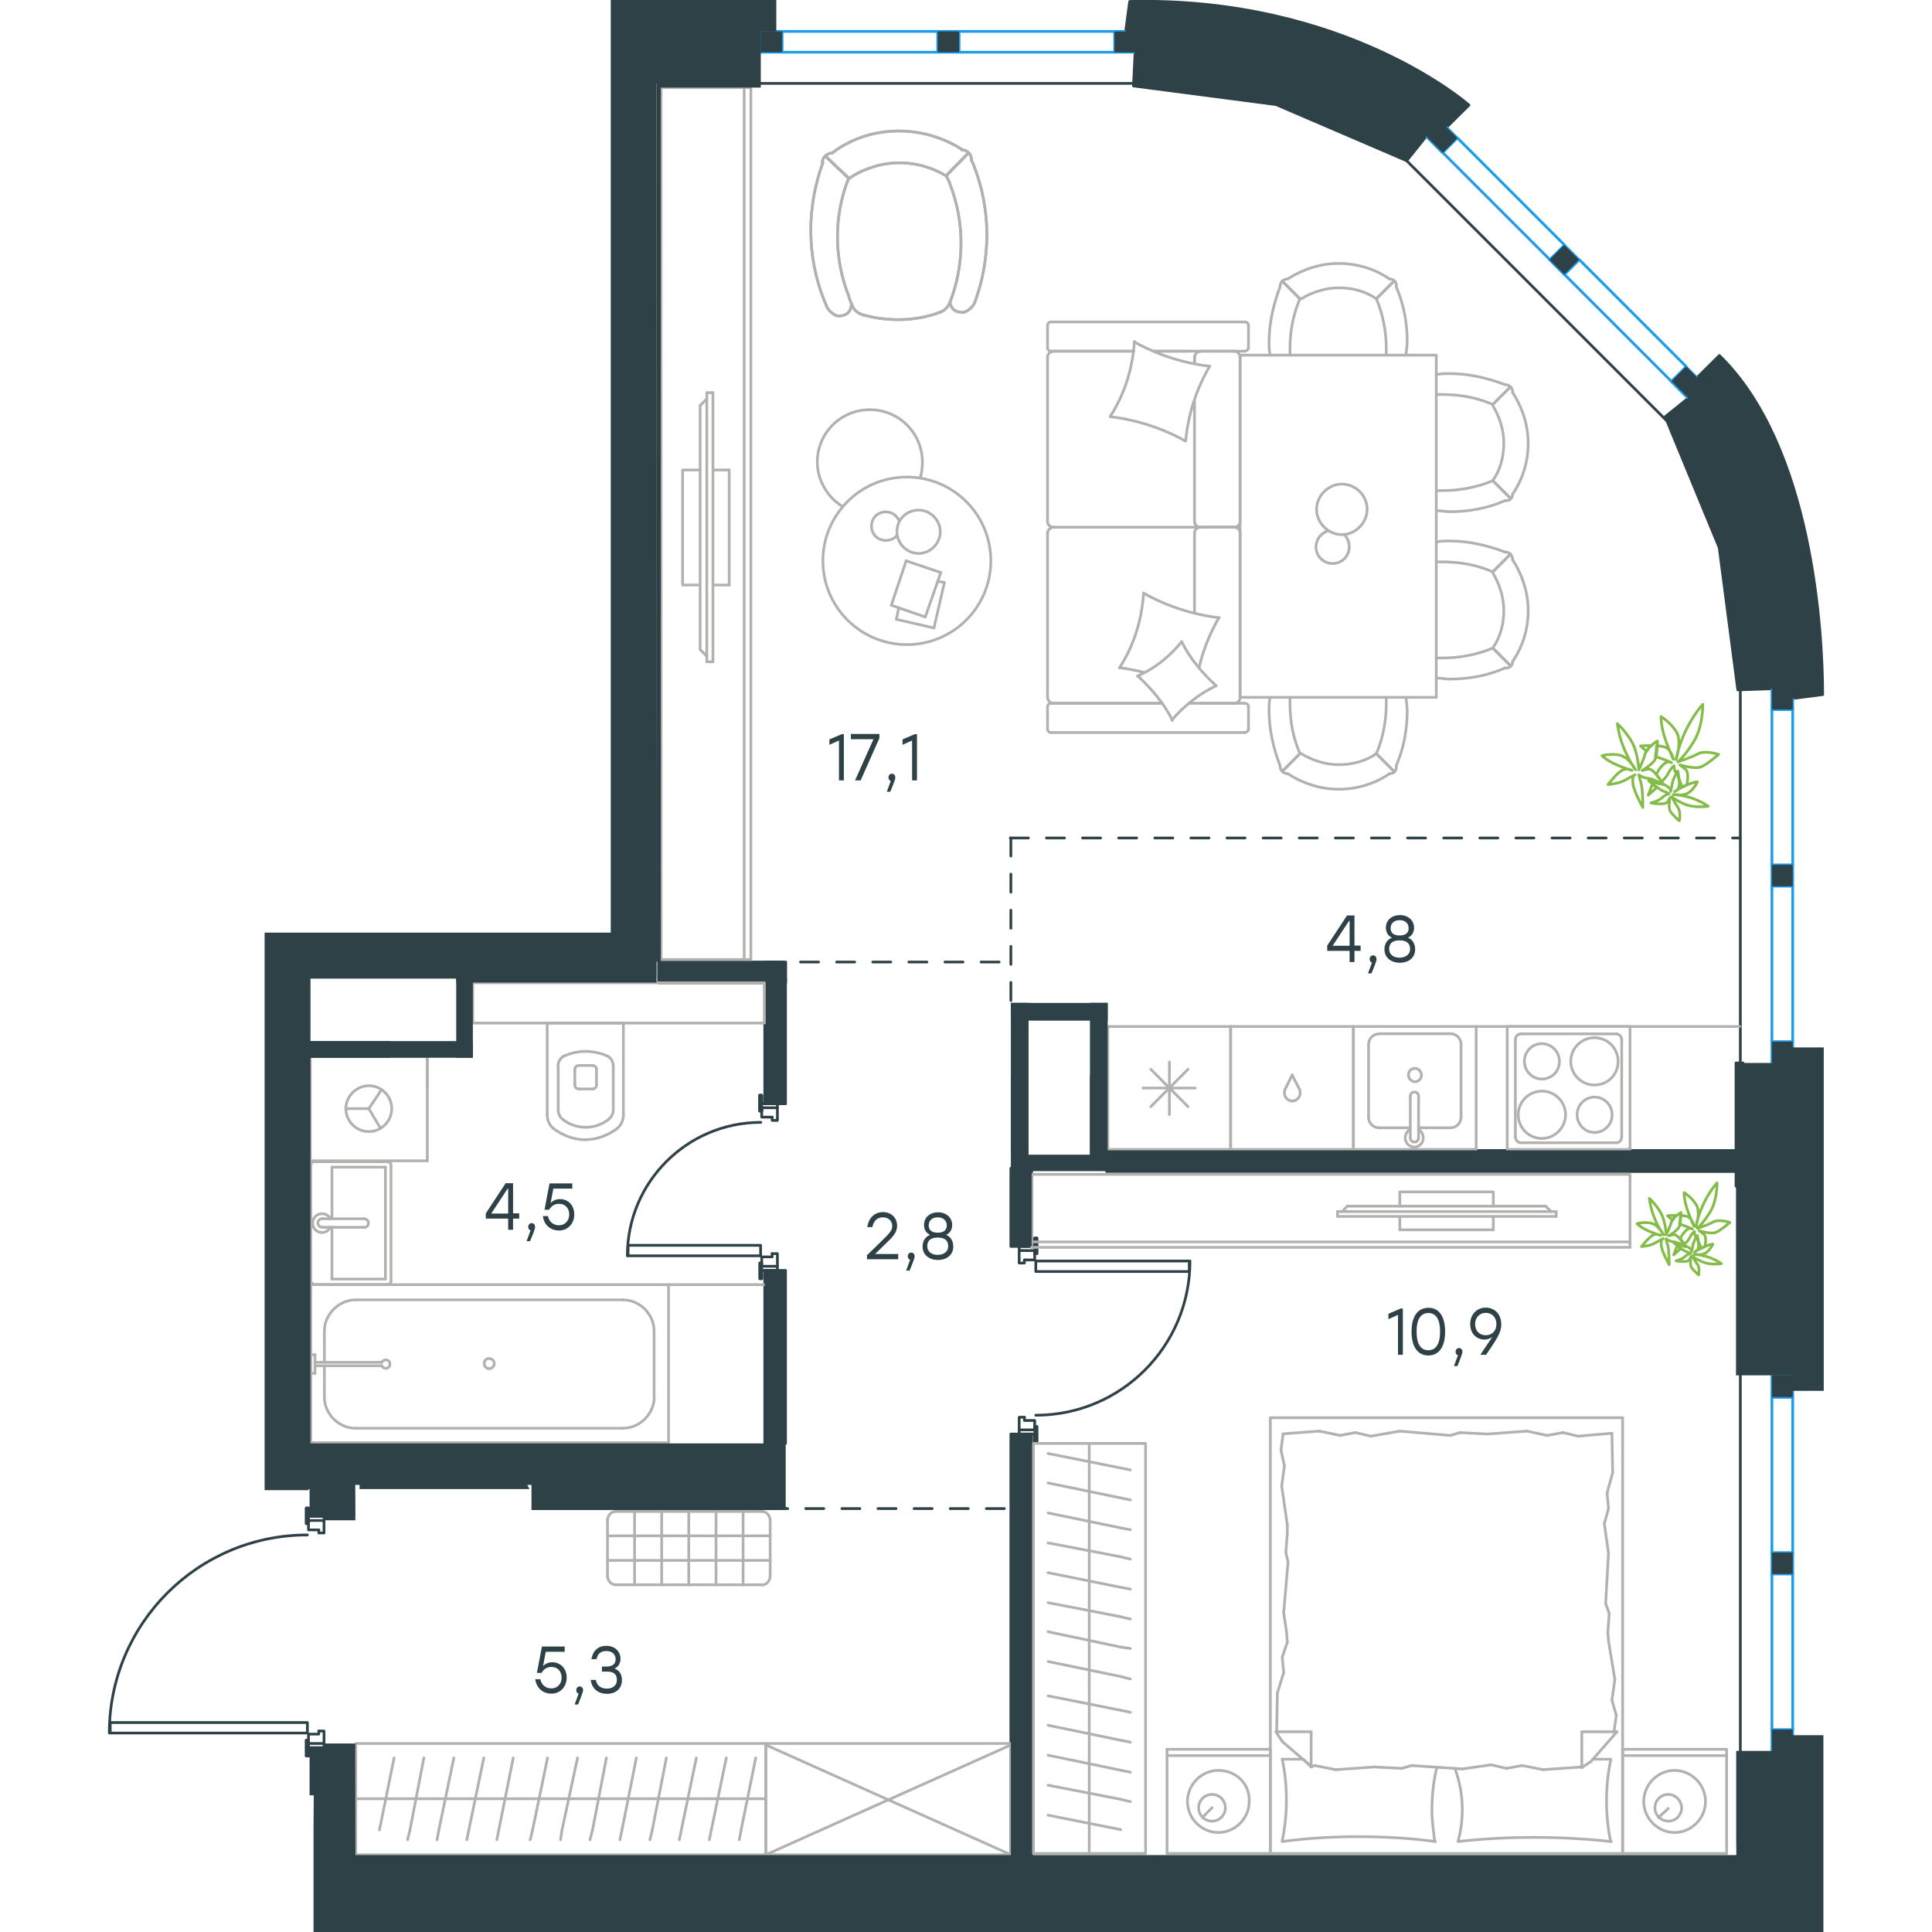 <?xml version="1.0" encoding="utf-8"?>
<!-- Generator: Adobe Illustrator 26.5.0, SVG Export Plug-In . SVG Version: 6.00 Build 0)  -->
<svg version="1.1" id="Слой_1" xmlns="http://www.w3.org/2000/svg" xmlns:xlink="http://www.w3.org/1999/xlink" x="0px" y="0px"
	 viewBox="0 0 950.3 1070" style="enable-background:new 0 0 950.3 1070;" xml:space="preserve" width="200" height="200">
<style type="text/css">
	.st0{fill:none;stroke:#2D4146;stroke-width:1.5;stroke-linecap:round;stroke-linejoin:round;stroke-miterlimit:10;}
	.st1{fill:none;stroke:#2D4146;stroke-width:1.5;stroke-linecap:round;stroke-linejoin:round;stroke-miterlimit:22.926;}
	.st2{fill:none;stroke:#1D9CEB;stroke-width:1.5;stroke-linecap:round;stroke-linejoin:round;stroke-miterlimit:22.926;}
	.st3{fill:none;stroke:#1D9CEB;stroke-width:1.5;stroke-linecap:round;stroke-linejoin:round;stroke-miterlimit:22.925;}
	.st4{fill:#2D4146;}
	
		.st5{fill:none;stroke:#2D4146;stroke-width:1.5;stroke-linecap:round;stroke-linejoin:round;stroke-miterlimit:22.926;stroke-dasharray:10;}
	.st6{fill:none;stroke:#B2B1B0;stroke-width:1.5;stroke-linecap:round;stroke-linejoin:round;stroke-miterlimit:22.926;}
	.st7{fill:none;stroke:#84BC4A;stroke-width:1.5;stroke-linecap:round;stroke-linejoin:round;stroke-miterlimit:22.926;}
</style>
<rect x="362" y="611.2" class="st0" width="8.7" height="2.3"/>
<rect x="362" y="701.3" class="st0" width="8.7" height="2.3"/>
<path class="st0" d="M361.5,621.6c-40.8,0-73.9,33.1-73.9,73.9"/>
<rect x="288" y="689.7" class="st0" width="73.4" height="5.8"/>
<line class="st0" x1="362" y1="615.3" x2="362" y2="613.6"/>
<polyline class="st0" points="362,611.2 362,606.6 360.9,606.6 360.9,615.3 362,615.3 "/>
<line class="st0" x1="362" y1="708.2" x2="362" y2="703.6"/>
<polyline class="st0" points="362,708.2 360.9,708.2 360.9,699.5 362,699.5 362,701.3 362,699.5 360.9,699.5 360.9,708.2 362,708.2 
	362,703.6 "/>
<line class="st0" x1="362" y1="615.3" x2="362" y2="613.6"/>
<polyline class="st0" points="362,611.2 362,606.6 360.9,606.6 360.9,615.3 362,615.3 "/>
<polyline class="st0" points="367.8,694.3 367.8,696.1 362,696.1 362,701.3 "/>
<polyline class="st0" points="370.7,701.3 370.7,694.3 367.8,694.3 "/>
<polyline class="st0" points="367.8,618.7 367.8,620.5 370.7,620.5 370.7,613.6 "/>
<polyline class="st0" points="362,613.6 362,618.7 367.8,618.7 "/>
<rect x="504.6" y="690.3" class="st0" width="8.7" height="2.3"/>
<rect x="504.6" y="791.9" class="st0" width="8.7" height="2.3"/>
<path class="st0" d="M513.8,783.8c47.2,0,85.4-38.2,85.4-85.4"/>
<rect x="513.8" y="698.4" class="st0" width="85" height="5.8"/>
<polyline class="st0" points="513.2,791.9 513.2,790.1 514.4,790.1 514.4,798.8 513.2,798.8 513.2,794.2 "/>
<polyline class="st0" points="513.2,690.3 513.2,685.7 514.4,685.7 514.4,694.3 513.2,694.3 513.2,692.6 "/>
<polyline class="st0" points="513.2,791.9 513.2,790.1 514.4,790.1 514.4,798.8 513.2,798.8 513.2,794.2 "/>
<polyline class="st0" points="513.2,690.3 513.2,685.7 514.4,685.7 514.4,694.3 513.2,694.3 513.2,692.6 "/>
<polyline class="st0" points="504.6,791.9 504.6,784.9 507.5,784.9 "/>
<polyline class="st0" points="507.5,784.9 507.5,786.7 513.2,786.7 513.2,791.9 "/>
<polyline class="st0" points="513.2,692.6 513.2,697.8 507.5,697.8 "/>
<polyline class="st0" points="507.5,697.8 507.5,699.5 504.6,699.5 504.6,692.6 "/>
<rect x="111" y="839.8" class="st0" width="8.6" height="2.3"/>
<rect x="111" y="965.6" class="st0" width="8.6" height="2.3"/>
<path class="st0" d="M110.4,850.1c-60.6,0-109.7,49.1-109.7,109.7"/>
<rect x="1.2" y="954" class="st0" width="109.2" height="5.8"/>
<line class="st0" x1="111" y1="843.8" x2="111" y2="842.1"/>
<polyline class="st0" points="111,839.8 111,835.2 109.8,835.2 109.8,843.8 111,843.8 "/>
<line class="st0" x1="111" y1="972.5" x2="111" y2="967.9"/>
<polyline class="st0" points="111,965.6 111,963.8 109.8,963.8 109.8,972.5 111,972.5 "/>
<line class="st0" x1="111" y1="843.8" x2="111" y2="842.1"/>
<polyline class="st0" points="111,839.8 111,835.2 109.8,835.2 109.8,843.8 111,843.8 "/>
<line class="st0" x1="111" y1="972.5" x2="111" y2="967.9"/>
<polyline class="st0" points="111,965.6 111,963.8 109.8,963.8 109.8,972.5 111,972.5 "/>
<polyline class="st0" points="116.7,958.7 116.7,960.4 111,960.4 111,965.6 "/>
<polyline class="st0" points="119.6,965.6 119.6,958.7 116.7,958.7 "/>
<polyline class="st0" points="116.7,847.3 116.7,849 119.6,849 119.6,842.1 "/>
<polyline class="st0" points="111,842.1 111,847.3 116.7,847.3 "/>
<path class="st1" d="M565.8,0.8L563.5,18l5.8,0.8l-1.4,28.8l78.9,10.3L719.2,89l18.1-22.6l4.1,4l12.3-12.2
	C753.6,58.1,685.6-2,565.8,0.8z M892.4,196.9L880,209.2l4,4l-3,2.6l-18.6,15l29.9,72.5l10.3,78.8l28.6-1l1.2,5.8l17.2-2.2
	C949.6,350,943.9,247.1,892.4,196.9z"/>
<rect x="304.9" y="532.8" class="st1" width="70.4" height="11.5"/>
<rect x="363.7" y="542" class="st1" width="11.5" height="69.3"/>
<rect x="553" y="637.2" class="st1" width="350.9" height="11.6"/>
<rect x="901.6" y="588.7" class="st1" width="3.9" height="68.2"/>
<rect x="500" y="647" class="st1" width="11.5" height="43.3"/>
<rect x="500" y="794.2" class="st1" width="11.5" height="235.5"/>
<rect x="363.7" y="703.6" class="st1" width="11.5" height="95.8"/>
<line class="st1" x1="568.3" y1="46.2" x2="361.5" y2="46.2"/>
<line class="st1" x1="904" y1="969.6" x2="904" y2="761.8"/>
<line class="st1" x1="904" y1="588.7" x2="904" y2="381.9"/>
<line class="st1" x1="863.5" y1="233.3" x2="716.9" y2="86.7"/>
<rect x="361.5" y="17.4" class="st2" width="11.8" height="11.5"/>
<rect x="459.5" y="17.4" class="st2" width="11.8" height="11.5"/>
<rect x="557.5" y="17.4" class="st2" width="19.6" height="11.5"/>
<line class="st2" x1="557.5" y1="17.4" x2="471.4" y2="17.4"/>
<line class="st2" x1="557.5" y1="28.9" x2="471.4" y2="28.9"/>
<line class="st2" x1="459.5" y1="17.4" x2="373.4" y2="17.4"/>
<line class="st2" x1="373.4" y1="28.9" x2="459.5" y2="28.9"/>
<rect x="921.5" y="576.9" class="st2" width="11.5" height="11.8"/>
<rect x="921.5" y="479" class="st2" width="11.5" height="11.8"/>
<rect x="921.5" y="377.4" class="st2" width="11.5" height="15.6"/>
<line class="st2" x1="921.5" y1="392.9" x2="921.5" y2="479"/>
<line class="st2" x1="933" y1="392.9" x2="933" y2="479"/>
<line class="st2" x1="921.5" y1="490.8" x2="921.5" y2="576.9"/>
<line class="st2" x1="933" y1="576.9" x2="933" y2="490.8"/>
<rect x="921.5" y="957.9" class="st2" width="11.5" height="11.8"/>
<rect x="921.5" y="859.9" class="st2" width="11.5" height="11.8"/>
<rect x="921.5" y="762" class="st2" width="11.5" height="11.9"/>
<line class="st2" x1="921.5" y1="773.9" x2="921.5" y2="859.9"/>
<line class="st2" x1="933" y1="773.9" x2="933" y2="859.9"/>
<line class="st2" x1="921.5" y1="871.8" x2="921.5" y2="957.9"/>
<line class="st2" x1="933" y1="957.9" x2="933" y2="871.8"/>
<rect x="729.4" y="60.9" transform="matrix(0.707 -0.707 0.707 0.707 164.062 540.941)" class="st3" width="11.5" height="23"/>
<rect x="800.9" y="138.1" transform="matrix(0.707 -0.707 0.707 0.707 134.539 612.521)" class="st3" width="11.5" height="11.5"/>
<rect x="872.3" y="203.7" transform="matrix(0.707 -0.707 0.707 0.707 105.041 684.015)" class="st3" width="11.5" height="23.1"/>
<line class="st2" x1="865.8" y1="211.2" x2="806.6" y2="152"/>
<line class="st2" x1="874" y1="203" x2="814.8" y2="143.8"/>
<line class="st2" x1="798.5" y1="143.8" x2="739.3" y2="84.6"/>
<line class="st2" x1="747.4" y1="76.5" x2="806.6" y2="135.7"/>
<path class="st4" d="M567.9,47.6l78.9,10.3L719.2,89L730,75.4l9.2,9.2l8.1-8.1l-9.8-9.8l3.7,3.7l12.3-12.2c0,0-67.9-60.1-187.8-57.3
	l-2.2,16.6h-6.1V29h11.3L567.9,47.6z"/>
<path class="st4" d="M892.3,303.3l10.3,78.8l18.9-0.7v11.5H933v-6.2l16.6-2.2c0-34.6-5.7-137.5-57.2-187.7l-12.3,12.3L874,203
	l-8.1,8.1l9.3,9.3l-12.8,10.3L892.3,303.3z"/>
<polygon class="st4" points="375.3,611.2 375.3,544.3 375.3,542 375.3,532.8 304.9,532.8 304.9,544.3 363.7,544.3 363.7,611.2 "/>
<rect x="361.5" y="17.4" class="st4" width="11.8" height="11.5"/>
<rect x="459.5" y="17.4" class="st4" width="11.8" height="11.5"/>
<rect x="921.5" y="479" class="st4" width="11.5" height="11.8"/>
<rect x="921.5" y="859.9" class="st4" width="11.5" height="11.8"/>
<rect x="800.9" y="138.1" transform="matrix(0.707 -0.707 0.707 0.707 134.475 612.436)" class="st4" width="11.5" height="11.5"/>
<polygon class="st4" points="370.1,17.4 370.1,0 367.2,0 367.2,17.4 "/>
<g>
	<path class="st4" d="M254,929.1c0,5.2-3.7,8.9-8.4,8.9c-4.4,0-8.3-2.7-9-8h2.8c0.7,3.3,3.1,5.1,6.2,5.1c3.3,0,5.6-2.6,5.6-6
		c0-3.6-2.4-5.9-5.6-5.9c-2.6,0-4.4,1.3-5.5,3.3h-2.6l2.8-14.6h12.6v2.9h-10.5l-1.5,8c1.3-1.4,3-2.2,5.3-2.2
		C250.4,920.7,254,923.9,254,929.1z"/>
	<path class="st4" d="M260.3,944h-1.9l2.2-6c-0.8-0.2-1.3-1-1.3-1.9c0-1.2,0.8-2.1,1.9-2.1c0.8,0,1.9,0.5,1.9,2.2
		C263,936.7,262.9,937.5,260.3,944z"/>
	<path class="st4" d="M284.6,930.5c0,4.7-3.4,7.6-8.3,7.6c-4.5,0-8.3-2.5-9-7.7h2.8c0.7,3.5,3.2,4.8,6.2,4.8c3.4,0,5.5-1.9,5.5-4.9
		c0-2.6-1.4-4.5-5.1-4.5h-3.2V923h2.4c3.5,0,5.2-1.5,5.2-4c0-2.9-2.1-4.6-5.1-4.6c-2.8,0-4.7,1.1-5.5,4.5h-2.8
		c0.9-5.2,4.2-7.4,8.3-7.4c4.4,0,7.8,2.9,7.8,7.2c0,2.4-1.2,4.5-3.3,5.4C283.1,925,284.6,927.3,284.6,930.5z"/>
</g>
<g>
	<path class="st4" d="M437.6,697.4h-17.3v-2.2l6.7-6.5c5.6-5.5,7.3-7,7.3-9.7c0-2.8-2-4.8-5.2-4.8c-3.3,0-5.1,2.1-5.8,5.4h-2.8
		c0.7-5.1,4-8.3,8.7-8.3s7.8,3.3,7.8,7.6c0,3.8-2.4,6.2-7.8,11.3l-4.4,4.3h12.8L437.6,697.4L437.6,697.4z"/>
	<path class="st4" d="M443.9,703.7H442l2.2-6c-0.8-0.2-1.3-1-1.3-1.9c0-1.2,0.8-2.1,1.9-2.1c0.8,0,1.9,0.5,1.9,2.2
		C446.7,696.4,446.6,697.2,443.9,703.7z"/>
	<path class="st4" d="M468.1,690.4c0,4.7-3.7,7.4-8.5,7.4s-8.5-2.8-8.5-7.4c0-3.1,1.5-5.5,4.2-6.5c-2.2-0.9-3.4-3-3.4-5.5
		c0-4.3,3.4-7,7.8-7c4.3,0,7.8,2.8,7.8,7c0,2.5-1.2,4.6-3.4,5.5C466.6,684.8,468.1,687.3,468.1,690.4z M465.3,690.2
		c0-3.2-2-4.8-5.8-4.8s-5.8,1.5-5.8,4.8c0,3,2.4,4.8,5.8,4.8C462.9,694.9,465.3,693.2,465.3,690.2z M454.5,678.7c0,2.3,1.4,4,5,4
		s5-1.7,5-4c0-2.8-2-4.5-5-4.5C456.6,674.2,454.5,675.8,454.5,678.7z"/>
</g>
<line class="st5" x1="363.5" y1="532.8" x2="500.2" y2="532.8"/>
<line class="st5" x1="500" y1="464.1" x2="500" y2="555.4"/>
<line class="st5" x1="499.7" y1="464.1" x2="903.9" y2="464.1"/>
<g>
	<line class="st6" x1="601.7" y1="222" x2="601.7" y2="288.9"/>
	<line class="st6" x1="520.3" y1="403.7" x2="520.3" y2="391.5"/>
	<line class="st6" x1="520.3" y1="386.1" x2="520.3" y2="295.1"/>
	<line class="st6" x1="579.2" y1="194.5" x2="598.3" y2="194.5"/>
	<line class="st6" x1="523.7" y1="194.5" x2="568.1" y2="194.5"/>
	<line class="st6" x1="523.7" y1="389.5" x2="583.8" y2="389.5"/>
	<line class="st6" x1="604.8" y1="292" x2="623.9" y2="292"/>
	<line class="st6" x1="601.7" y1="295.1" x2="601.7" y2="339.4"/>
	<line class="st6" x1="631.6" y1="180.3" x2="631.6" y2="192.5"/>
	<line class="st6" x1="623.9" y1="292" x2="604.8" y2="292"/>
	<line class="st6" x1="627" y1="386.1" x2="627" y2="295.1"/>
	<line class="st6" x1="583.8" y1="389.5" x2="522.3" y2="389.5"/>
	<line class="st6" x1="520.3" y1="288.9" x2="520.3" y2="197.9"/>
	<line class="st6" x1="520.3" y1="192.5" x2="520.3" y2="180.3"/>
	<line class="st6" x1="601.7" y1="197.9" x2="601.7" y2="201.3"/>
	<line class="st6" x1="629.3" y1="194.5" x2="579.2" y2="194.5"/>
	<line class="st6" x1="601.7" y1="197.9" x2="601.7" y2="201.3"/>
	<line class="st6" x1="623.9" y1="194.5" x2="604.8" y2="194.5"/>
	<line class="st6" x1="623.9" y1="292" x2="604.8" y2="292"/>
	<line class="st6" x1="627" y1="288.9" x2="627" y2="197.9"/>
	<line class="st6" x1="568.1" y1="194.5" x2="522.3" y2="194.5"/>
	<line class="st6" x1="629.3" y1="405.7" x2="522.3" y2="405.7"/>
	<line class="st6" x1="631.6" y1="391.5" x2="631.6" y2="403.7"/>
	<line class="st6" x1="598.7" y1="389.5" x2="629.3" y2="389.5"/>
	<line class="st6" x1="604.8" y1="292" x2="523.7" y2="292"/>
	<line class="st6" x1="604.8" y1="389.5" x2="623.9" y2="389.5"/>
	<path class="st6" d="M629.3,194.5c1.6,0,2.3-1.1,2.3-2"/>
	<path class="st6" d="M522.3,389.5c-1.4,0-2,1.1-2,2"/>
	<path class="st6" d="M631.6,391.5c0-1.4-1.1-2-2-2"/>
	<path class="st6" d="M601.7,288.9c0,1.6,1.4,3.1,3.4,3.1"/>
	<path class="st6" d="M623.9,389.5c1.6,0,3.1-1.4,3.1-3.4"/>
	<path class="st6" d="M627,197.9c0-1.7-1.4-3.4-3.4-3.4"/>
	<path class="st6" d="M520.3,288.9c0,1.6,1.4,3.1,3.4,3.1"/>
	<path class="st6" d="M623.6,292c1.7,0,3.4-1.3,3.4-3.1"/>
	<path class="st6" d="M523.7,292c-1.7,0-3.4,1.4-3.4,3.4"/>
	<path class="st6" d="M631.6,180.3c0-1.4-1.1-2-2-2H522.3c-1.4,0-2,1.1-2,2"/>
	<path class="st6" d="M627,295.1c0-1.6-1.4-3.1-3.4-3.1"/>
	<path class="st6" d="M520.3,403.7c0,1.4,1.1,2,2,2"/>
	<path class="st6" d="M523.7,194.5c-1.7,0-3.4,1.4-3.4,3.4"/>
	<path class="st6" d="M520.3,192.5c0,1.4,1.1,2,2,2"/>
	<path class="st6" d="M520.3,386.1c0,1.7,1.4,3.4,3.4,3.4"/>
	<path class="st6" d="M605.5,194.5c-1.9,0-3.8,1.4-3.8,3.4"/>
	<path class="st6" d="M605.1,292c-1.7,0-3.4,1.3-3.4,3.1"/>
	<path class="st6" d="M629.3,405.7c1.6,0,2.3-1.1,2.3-2"/>
	<path class="st6" d="M596.6,244.2c-12.8-7.1-27-11.7-41.5-13.4"/>
	<path class="st6" d="M589.5,398.9c-4.8-9.4-11.4-17.3-19.1-24.4"/>
	<path class="st6" d="M570.1,374.4c9.4-4,17.9-10.8,24.5-19"/>
	<path class="st6" d="M555,230.6c8-12.2,12.5-26.7,13.4-41.5"/>
	<path class="st6" d="M573.8,328.7c12.8,7.1,27,11.7,41.5,13.4"/>
	<path class="st6" d="M615.3,342c-5.1,8.8-8.8,17.9-11.1,27.9"/>
	<path class="st6" d="M560.1,369.9c8-12.2,12.5-26.7,13.4-41.5"/>
	<path class="st6" d="M568.4,189.4c12.8,7.1,27,11.7,41.5,13.4"/>
	<path class="st6" d="M610.2,202.7c-7.4,12.5-12,26.7-13.4,41.5"/>
	<path class="st6" d="M594.6,355.4c4.6,9.4,11.4,17.3,19.1,24.4"/>
	<path class="st6" d="M573.8,372.4c-4.3-1.1-9.1-2-13.4-2.6"/>
	<path class="st6" d="M613.6,379.8c-9.4,4.5-17.6,11.1-24.5,19"/>
</g>
<g>
	<line class="st6" x1="457.4" y1="347.8" x2="436.6" y2="343"/>
	<line class="st6" x1="436.6" y1="343" x2="437.9" y2="336.6"/>
	<line class="st6" x1="459.5" y1="321.9" x2="463.2" y2="322.6"/>
	<line class="st6" x1="463.2" y1="322.6" x2="457.4" y2="347.8"/>
	<line class="st6" x1="452.6" y1="341.7" x2="433.8" y2="335.2"/>
	<line class="st6" x1="433.8" y1="335.2" x2="442" y2="310.6"/>
	<line class="st6" x1="442" y1="310.6" x2="461.2" y2="317.1"/>
	<line class="st6" x1="461.2" y1="317.1" x2="452.6" y2="341.7"/>
	<ellipse class="st6" cx="442.4" cy="310.6" rx="46.5" ry="46.4"/>
	<path class="st6" d="M436.9,294.5c0,6.5,5.5,12,12,12s12-5.5,12-12s-5.5-12-12-12C442,282.6,436.9,287.7,436.9,294.5z"/>
	<path class="st6" d="M436.9,296.6c-1.4,1.7-3.8,2.7-6.2,2.7c-4.4,0-7.9-3.4-7.9-7.9c0-4.4,3.4-7.9,7.9-7.9c3.4,0,6.2,2,7.5,5.1"/>
	<path class="st6" d="M406.8,280.5c-8.5-5.1-14-14.7-14-24.6c0-16.1,13-29,29.1-29s29.1,13,29.1,29c0,2.8-0.3,5.7-1.1,8.5"/>
</g>
<g>
	<g>
		<line class="st6" x1="352.3" y1="531.4" x2="352.3" y2="48.5"/>
		<polyline class="st6" points="356,48.5 306.3,48.5 306.3,531.4 356,531.4 		"/>
		<line class="st6" x1="356" y1="531.4" x2="356" y2="48.5"/>
	</g>
	<g>
		<polyline class="st6" points="327.9,260.3 318.2,260.3 318.2,324 327.9,324 		"/>
		<line class="st6" x1="335" y1="324" x2="344" y2="324"/>
		<line class="st6" x1="344" y1="324" x2="344" y2="260.3"/>
		<line class="st6" x1="344" y1="260.3" x2="335" y2="260.3"/>
		<line class="st6" x1="335" y1="366.5" x2="331.6" y2="366.5"/>
		<line class="st6" x1="327.9" y1="224.6" x2="331.6" y2="220.9"/>
		<line class="st6" x1="331.6" y1="363.4" x2="327.9" y2="359.7"/>
		<line class="st6" x1="331.6" y1="217.5" x2="331.6" y2="366.5"/>
		<line class="st6" x1="335" y1="366.5" x2="335" y2="217.5"/>
		<line class="st6" x1="335" y1="217.5" x2="331.6" y2="217.5"/>
		<line class="st6" x1="327.9" y1="359.7" x2="327.9" y2="224.6"/>
	</g>
</g>
<g>
	<path class="st6" d="M418.5,174.5c-3.2-0.8-5.5-2.8-6.5-5.5"/>
	<path class="st6" d="M460.9,172.9c-13.6,5.1-28.4,5.3-42.4,1.6"/>
	<path class="st6" d="M397.9,169.5c-0.3-1.1-0.9-2-1.3-3.1c-9.7-24.4-9.8-51.6-0.7-76.3"/>
	<path class="st6" d="M412,168.9c-0.7-1.7-1.5-3.4-1.9-5.2c-8.2-21.1-8.2-44.3,0.1-65.1"/>
	<path class="st6" d="M466.3,167.4c-1.2,2.6-2.7,4.5-5.4,5.5"/>
	<path class="st6" d="M478,88.1c0.3,1.1,0.9,2,1.3,3.1c9.7,24.4,9.8,51.6,0.7,76.3"/>
	<path class="st6" d="M464.2,97.3c0.7,1.7,1.8,3.2,2.2,5c8,20.8,8,44-0.1,65.1"/>
	<path class="st6" d="M410.4,98.9c3.2-2.3,6.4-4,10.3-5.4c14.5-5.7,30.7-3.9,43.8,4.1"/>
	<path class="st6" d="M401,84.8c4.2-3.4,9.1-5.9,13.8-7.9c18.9-7.5,40.8-5.2,58.2,5.9"/>
	<line class="st6" x1="464.2" y1="97.3" x2="476.5" y2="84.7"/>
	<line class="st6" x1="410.4" y1="98.9" x2="397.3" y2="86.5"/>
	<line class="st6" x1="410.4" y1="98.9" x2="397.3" y2="86.5"/>
	<line class="st6" x1="464.2" y1="97.3" x2="476.5" y2="84.7"/>
	<path class="st6" d="M472.7,83c2.1-0.1,4.4,1.3,5.1,3.5c0.4,0.6,0.3,1.1,0.4,1.9"/>
	<path class="st6" d="M395.6,90.3c-0.1-2.1,1.3-4.4,3.5-5.1c0.6-0.4,1.1-0.3,1.9-0.4"/>
	<path class="st6" d="M480,167.5c-0.7,2-4.1,5.6-6.9,5.5s-6.1-1-6.8-5.6"/>
	<path class="st6" d="M397.9,169.5c0.7,2,4.1,5.6,6.9,5.5s6.1-1,6.8-5.6"/>
</g>
<g>
	<path class="st6" d="M418.5,174.5c-3.2-0.8-5.5-2.8-6.5-5.5"/>
	<path class="st6" d="M460.9,172.9c-13.6,5.1-28.4,5.3-42.4,1.6"/>
	<path class="st6" d="M397.9,169.5c-0.3-1.1-0.9-2-1.3-3.1c-9.7-24.4-9.8-51.6-0.7-76.3"/>
	<path class="st6" d="M412,168.9c-0.7-1.7-1.5-3.4-1.9-5.2c-8.2-21.1-8.2-44.3,0.1-65.1"/>
	<path class="st6" d="M466.3,167.4c-1.2,2.6-2.7,4.5-5.4,5.5"/>
	<path class="st6" d="M478,88.1c0.3,1.1,0.9,2,1.3,3.1c9.7,24.4,9.8,51.6,0.7,76.3"/>
	<path class="st6" d="M464.2,97.3c0.7,1.7,1.8,3.2,2.2,5c8,20.8,8,44-0.1,65.1"/>
	<path class="st6" d="M410.4,98.9c3.2-2.3,6.4-4,10.3-5.4c14.5-5.7,30.7-3.9,43.8,4.1"/>
	<path class="st6" d="M401,84.8c4.2-3.4,9.1-5.9,13.8-7.9c18.9-7.5,40.8-5.2,58.2,5.9"/>
	<line class="st6" x1="464.2" y1="97.3" x2="476.5" y2="84.7"/>
	<line class="st6" x1="410.4" y1="98.9" x2="397.3" y2="86.5"/>
	<line class="st6" x1="410.4" y1="98.9" x2="397.3" y2="86.5"/>
	<line class="st6" x1="464.2" y1="97.3" x2="476.5" y2="84.7"/>
	<path class="st6" d="M472.7,83c2.1-0.1,4.4,1.3,5.1,3.5c0.4,0.6,0.3,1.1,0.4,1.9"/>
	<path class="st6" d="M395.6,90.3c-0.1-2.1,1.3-4.4,3.5-5.1c0.6-0.4,1.1-0.3,1.9-0.4"/>
	<path class="st6" d="M480,167.5c-0.7,2-4.1,5.6-6.9,5.5s-6.1-1-6.8-5.6"/>
	<path class="st6" d="M397.9,169.5c0.7,2,4.1,5.6,6.9,5.5s6.1-1,6.8-5.6"/>
</g>
<g>
	<line class="st6" x1="626.9" y1="386.2" x2="626.9" y2="196.7"/>
	<line class="st6" x1="735.6" y1="196.7" x2="735.6" y2="386.2"/>
	<g>
		<path class="st6" d="M766.9,266.2c4.3-6.1,6.1-13.5,6.1-20.8s-2.4-14.7-6.1-20.8"/>
		<path class="st6" d="M735.6,282.8c2.5,0,4.9,0.6,7.4,0.6c10.4,0,20.8-1.8,30.6-6.1"/>
		<path class="st6" d="M773.6,213c-9.8-3.7-20.2-6.1-30.6-6.1c-2.4,0-4.9,0-7.4,0.6"/>
		<path class="st6" d="M735.6,271.7c1.2,0,2.5,0,3.7,0c9.2,0,19-1.8,27.6-5.5"/>
		<path class="st6" d="M766.9,224c-8.6-3.7-17.8-5.5-27.6-5.5c-1.2,0-2.4,0-3.7,0"/>
		<path class="st6" d="M777.9,273.6c5.5-8,8.6-17.7,8.6-28.1c0-9.8-3.1-19.6-8.6-28.1"/>
		<line class="st6" x1="766.9" y1="266.2" x2="776.7" y2="276"/>
		<line class="st6" x1="766.9" y1="224" x2="776.7" y2="214.2"/>
		<line class="st6" x1="766.9" y1="266.2" x2="776.7" y2="276"/>
		<line class="st6" x1="766.9" y1="224" x2="776.7" y2="214.2"/>
		<path class="st6" d="M777.9,217.3c0-2.4-1.8-4.3-4.3-4.3"/>
		<path class="st6" d="M773.6,277.2c2.5,0.5,4.3-1.2,4.3-3.7"/>
		<path class="st6" d="M766.9,358.9c4.3-6.1,6.1-13.5,6.1-20.8s-2.4-14.7-6.1-20.8"/>
		<path class="st6" d="M735.6,375.5c2.5,0,4.9,0.6,7.4,0.6c10.4,0,20.8-1.8,30.6-6.1"/>
		<path class="st6" d="M773.6,305.7c-9.8-3.7-20.2-6.1-30.6-6.1c-2.4,0-4.9,0-7.4,0.6"/>
		<path class="st6" d="M735.6,364.4c1.2,0,2.5,0,3.7,0c9.2,0,19-1.8,27.6-5.5"/>
		<path class="st6" d="M766.9,316.7c-8.6-3.7-17.8-5.5-27.6-5.5c-1.2,0-2.4,0-3.7,0"/>
		<path class="st6" d="M777.9,366.3c5.5-8,8.6-17.7,8.6-28.1c0-9.8-3.1-19.6-8.6-28.1"/>
		<line class="st6" x1="766.9" y1="358.9" x2="776.7" y2="368.7"/>
		<line class="st6" x1="766.9" y1="316.7" x2="776.7" y2="306.9"/>
		<line class="st6" x1="766.9" y1="358.9" x2="776.7" y2="368.7"/>
		<line class="st6" x1="766.9" y1="316.7" x2="776.7" y2="306.9"/>
		<path class="st6" d="M777.9,310c0-2.4-1.8-4.3-4.3-4.3"/>
		<path class="st6" d="M773.6,369.9c2.5,0.5,4.3-1.2,4.3-3.7"/>
	</g>
	<g>
		<path class="st6" d="M718.9,196.7c0-2.4,0.6-4.9,0.6-7.3c0-10.4-1.8-20.8-6.1-30.6"/>
		<path class="st6" d="M649.1,158.8c-3.7,9.8-6.1,20.2-6.1,30.6c0,2.4,0,4.9,0.6,7.3"/>
		<path class="st6" d="M660.1,165.5c-3.7,8.6-5.5,17.7-5.5,27.5c0,1.2,0,2.4,0,3.7"/>
		<line class="st6" x1="660.1" y1="165.5" x2="650.3" y2="155.7"/>
		<line class="st6" x1="660.1" y1="165.5" x2="650.3" y2="155.7"/>
		<path class="st6" d="M653.4,154.5c-2.5,0-4.3,1.8-4.3,4.3"/>
		<path class="st6" d="M718.9,386.2c0,2.4,0.6,4.9,0.6,7.3c0,10.4-1.8,20.8-6.1,30.6"/>
		<path class="st6" d="M649.1,424.2c-3.7-9.8-6.1-20.2-6.1-30.6c0-2.4,0-4.9,0.6-7.3"/>
		<path class="st6" d="M660.1,417.4c-3.7-8.6-5.5-17.7-5.5-27.5c0-1.2,0-2.4,0-3.7"/>
		<line class="st6" x1="660.1" y1="417.4" x2="650.3" y2="427.2"/>
		<line class="st6" x1="660.1" y1="417.4" x2="650.3" y2="427.2"/>
		<path class="st6" d="M653.4,428.5c-2.5,0-4.3-1.8-4.3-4.3"/>
		<g>
			<line class="st6" x1="626.9" y1="196.7" x2="735.6" y2="196.7"/>
			<line class="st6" x1="735.6" y1="386.2" x2="626.9" y2="386.2"/>
			<path class="st6" d="M683.3,268.1c-7.5,0-14,6.5-14,14s6.5,14,14,14s14-6.5,14-14C697.3,274.2,690.8,268.1,683.3,268.1z"/>
			<path class="st6" d="M684.7,296.1c1.7,1.7,2.7,4.1,2.7,6.8c0,5.1-4.1,9.2-9.2,9.2c-5.1,0-9.2-4.1-9.2-9.2c0-4.1,2.7-7.5,6.5-8.9"
				/>
			<path class="st6" d="M702.4,165.5c-6.1-4.3-13.5-6.1-20.8-6.1c-7.4,0-14.7,2.4-20.8,6.1"/>
			<path class="st6" d="M707.9,196.7c0-1.2,0-2.4,0-3.7c0-9.2-1.8-19-5.5-27.5"/>
			<path class="st6" d="M709.7,154.5c-8-5.5-17.8-8.6-28.2-8.6c-9.8,0-19.6,3.1-28.2,8.6"/>
			<line class="st6" x1="702.4" y1="165.5" x2="712.2" y2="155.7"/>
			<line class="st6" x1="702.4" y1="165.5" x2="712.2" y2="155.7"/>
			<path class="st6" d="M713.4,158.8c0.5-2.4-1.2-4.3-3.7-4.3"/>
			<path class="st6" d="M702.4,417.4c-6.1,4.3-13.5,6.1-20.8,6.1c-7.4,0-14.7-2.4-20.8-6.1"/>
			<path class="st6" d="M707.9,386.2c0,1.2,0,2.4,0,3.7c0,9.2-1.8,19-5.5,27.5"/>
			<path class="st6" d="M709.7,428.5c-8,5.5-17.8,8.6-28.2,8.6c-9.8,0-19.6-3.1-28.2-8.6"/>
			<line class="st6" x1="702.4" y1="417.4" x2="712.2" y2="427.2"/>
			<line class="st6" x1="702.4" y1="417.4" x2="712.2" y2="427.2"/>
			<path class="st6" d="M713.4,424.2c0.5,2.4-1.2,4.3-3.7,4.3"/>
		</g>
	</g>
</g>
<g>
	<line class="st6" x1="621.7" y1="568.5" x2="621.7" y2="636.6"/>
	<line class="st6" x1="587.8" y1="588.2" x2="587.8" y2="617.3"/>
	<line class="st6" x1="577.5" y1="612.9" x2="598.1" y2="592.2"/>
	<line class="st6" x1="577.5" y1="592.2" x2="598.1" y2="612.9"/>
	<line class="st6" x1="573.2" y1="602.6" x2="602.1" y2="602.6"/>
	<line class="st6" x1="621.7" y1="636.6" x2="553.7" y2="636.6"/>
	<line class="st6" x1="553.7" y1="568.5" x2="553.7" y2="636.6"/>
	<line class="st6" x1="621.7" y1="568.5" x2="553.7" y2="568.5"/>
</g>
<g>
	<rect x="689.7" y="568.5" class="st6" width="68" height="68.1"/>
	<line class="st6" x1="721.2" y1="607.1" x2="721.2" y2="629.9"/>
	<line class="st6" x1="725.8" y1="624.6" x2="743.7" y2="624.6"/>
	<line class="st6" x1="743.7" y1="572.5" x2="703.7" y2="572.5"/>
	<line class="st6" x1="703.7" y1="624.6" x2="721.2" y2="624.6"/>
	<line class="st6" x1="698.1" y1="578.3" x2="698.1" y2="618.9"/>
	<line class="st6" x1="725.8" y1="629.9" x2="725.8" y2="607.1"/>
	<line class="st6" x1="749.3" y1="618.9" x2="749.3" y2="578.3"/>
	<path class="st6" d="M721.2,607.1L721.2,607.1c0-1.3,1-2.3,2.3-2.3s2.3,1,2.3,2.3"/>
	<path class="st6" d="M749.3,618.9c0,3-2.6,5.7-5.6,5.7"/>
	<path class="st6" d="M725.8,625.6c1.7,1,2.6,2.7,2.6,4.7c0,2.7-2.3,5-5,5c-2.6,0-5-2.3-5-5c0-2,1-3.7,2.6-4.7"/>
	<path class="st6" d="M698.1,578.3c0-3,2.6-5.7,5.6-5.7"/>
	<path class="st6" d="M703.7,624.6c-3,0-5.6-2.7-5.6-5.7"/>
	<path class="st6" d="M743.7,572.5c3,0,5.6,2.7,5.6,5.7"/>
	<path class="st6" d="M725.8,629.9v0.3c0,1.3-1,2.3-2.3,2.3s-2.3-1-2.3-2.3v-0.3"/>
	<path class="st6" d="M720.2,595.4c0,2,1.7,3.7,3.6,3.7c2,0,3.6-1.7,3.6-3.7s-1.7-3.7-3.6-3.7C721.5,591.7,720.2,593.4,720.2,595.4z
		"/>
</g>
<g>
	<path class="st6" d="M803.8,587.8c0-5.4-4.4-9.8-9.7-9.8c-5.4,0-9.7,4.4-9.7,9.8c0,5.4,4.4,9.8,9.7,9.8
		C799.5,597.5,803.8,593.5,803.8,587.8z"/>
	<path class="st6" d="M807.2,617.4c0-7.1-5.7-13.1-13.1-13.1c-7,0-13.1,5.7-13.1,13.1c0,7.1,5.7,13.1,13.1,13.1
		C801.2,630.5,807.2,624.5,807.2,617.4z"/>
	<path class="st6" d="M833,617.4c0-5.4-4.4-9.8-9.7-9.8c-5.4,0-9.7,4.4-9.7,9.8c0,5.4,4.4,9.8,9.7,9.8S833,622.8,833,617.4z"/>
	<path class="st6" d="M836.3,587.8c0-7.1-5.7-13.1-13.1-13.1c-7,0-13.1,5.7-13.1,13.1c0,7.1,5.7,13.1,13.1,13.1
		C830.6,600.9,836.3,595.2,836.3,587.8z"/>
	<line class="st6" x1="779.4" y1="629.5" x2="779.4" y2="576"/>
	<line class="st6" x1="835.3" y1="632.9" x2="782.4" y2="632.9"/>
	<line class="st6" x1="838.3" y1="576" x2="838.3" y2="629.5"/>
	<line class="st6" x1="782.4" y1="572.6" x2="835.3" y2="572.6"/>
	<path class="st6" d="M838.3,629.5L838.3,629.5c0,2-1.3,3.4-3,3.4"/>
	<path class="st6" d="M779.4,576L779.4,576c0-2,1.3-3.4,3-3.4"/>
	<path class="st6" d="M782.4,632.9L782.4,632.9c-1.7,0-3-1.7-3-3.4"/>
	<path class="st6" d="M835.3,572.6L835.3,572.6c1.7,0,3,1.7,3,3.4"/>
	<rect x="774.9" y="568.5" class="st6" width="68" height="68.1"/>
</g>
<g>
	<rect x="621.7" y="568.5" class="st6" width="68" height="68.1"/>
	<line class="st6" x1="655.8" y1="595.4" x2="651.8" y2="603.4"/>
	<line class="st6" x1="659.9" y1="603.4" x2="655.8" y2="595.4"/>
	<path class="st6" d="M659.9,603.4c0.3,0.7,0.3,1.3,0.3,2c0,2.3-2,4.4-4.4,4.4"/>
	<path class="st6" d="M651.8,603.4c-0.3,0.7-0.3,1.3-0.3,2c0,2.3,2,4.4,4.4,4.4"/>
</g>
<line class="st6" x1="757.7" y1="568.5" x2="903.6" y2="568.5"/>
<g>
	<line class="st6" x1="643.7" y1="1026.5" x2="586.5" y2="1026.5"/>
	<line class="st6" x1="586.5" y1="968.8" x2="643.7" y2="968.8"/>
	<line class="st6" x1="643.7" y1="968.8" x2="643.7" y2="1026.5"/>
	<line class="st6" x1="586.5" y1="1026.5" x2="586.5" y2="968.8"/>
	<line class="st6" x1="611.4" y1="1001.2" x2="606" y2="1006.6"/>
	<line class="st6" x1="586.5" y1="972.3" x2="643.7" y2="972.3"/>
	<path class="st6" d="M614.9,980.5c-9.3,0-17.1,7.8-17.1,17.2s7.8,17.2,17.1,17.2s17.1-7.8,17.1-17.2
		C632.4,987.9,624.7,980.5,614.9,980.5z"/>
	<path class="st6" d="M611.4,993.8c-4.3,0-7.4,3.5-7.4,7.4c0,4.3,3.5,7.4,7.4,7.4c4.3,0,7.4-3.5,7.4-7.4
		C618.8,997.3,615.7,993.8,611.4,993.8z"/>
	<line class="st6" x1="838.8" y1="1026.5" x2="643.7" y2="1026.5"/>
	<line class="st6" x1="822.3" y1="974.3" x2="832.2" y2="974.3"/>
	<line class="st6" x1="666.3" y1="978.6" x2="666.3" y2="959.1"/>
	<line class="st6" x1="662" y1="974.3" x2="666.3" y2="978.6"/>
	<line class="st6" x1="838.8" y1="785.2" x2="838.8" y2="1026.5"/>
	<line class="st6" x1="646.8" y1="959.1" x2="666.3" y2="959.1"/>
	<line class="st6" x1="643.7" y1="1026.5" x2="643.7" y2="785.2"/>
	<line class="st6" x1="835.7" y1="959.1" x2="821.3" y2="975.5"/>
	<line class="st6" x1="821.3" y1="975.5" x2="816.2" y2="979"/>
	<line class="st6" x1="650.3" y1="974.3" x2="661.7" y2="974.3"/>
	<line class="st6" x1="816.2" y1="978.6" x2="816.2" y2="959.1"/>
	<line class="st6" x1="666.7" y1="978.6" x2="650.3" y2="964.5"/>
	<line class="st6" x1="650.3" y1="964.5" x2="646.8" y2="959.1"/>
	<line class="st6" x1="835.7" y1="959.1" x2="816.2" y2="959.1"/>
	<line class="st6" x1="748.8" y1="793.4" x2="764" y2="794.2"/>
	<line class="st6" x1="699.4" y1="795.4" x2="715.4" y2="792.6"/>
	<line class="st6" x1="682.3" y1="795" x2="690.8" y2="793.4"/>
	<line class="st6" x1="690.8" y1="793.4" x2="699.4" y2="795.4"/>
	<line class="st6" x1="743.4" y1="795" x2="748.8" y2="793.4"/>
	<line class="st6" x1="715.4" y1="792.6" x2="743.4" y2="795"/>
	<line class="st6" x1="650.7" y1="794.1" x2="671" y2="792.6"/>
	<line class="st6" x1="671" y1="792.6" x2="682.3" y2="795"/>
	<line class="st6" x1="814.2" y1="795.4" x2="832.9" y2="793.8"/>
	<line class="st6" x1="797.1" y1="795" x2="805.7" y2="793.4"/>
	<line class="st6" x1="805.7" y1="793.4" x2="814.2" y2="795.4"/>
	<line class="st6" x1="764" y1="794.2" x2="785.8" y2="792.6"/>
	<line class="st6" x1="785.8" y1="792.6" x2="797.1" y2="795"/>
	<line class="st6" x1="838.8" y1="785.2" x2="643.7" y2="785.2"/>
	<path class="st6" d="M747.7,1019.9c14-1.6,28-2.3,42.4-2.3c14,0,28.4,0.8,42.4,2.3"/>
	<path class="st6" d="M746,979.5c2.7,7.8,4,14.7,4,22.9c0,5.8-0.8,11.7-2.3,17.2"/>
	<path class="st6" d="M832.2,1019.9c-1.6-7.4-2.3-15.2-2.3-22.6c0-7.8,0.8-15.2,2.3-22.6"/>
	<path class="st6" d="M734.8,1019.9c-0.8-5.8-1.6-11.7-1.6-17.2c0-8.2,0.8-16,2.7-23.8"/>
	<line class="st6" x1="653.1" y1="909.6" x2="652.7" y2="904.1"/>
	<line class="st6" x1="651.1" y1="926.3" x2="650.3" y2="917.8"/>
	<line class="st6" x1="650.3" y1="917.8" x2="653.1" y2="909.6"/>
	<line class="st6" x1="647.2" y1="959.1" x2="647.6" y2="937.6"/>
	<line class="st6" x1="647.6" y1="937.6" x2="651.1" y2="926.3"/>
	<line class="st6" x1="652.3" y1="859.7" x2="653.1" y2="849.2"/>
	<line class="st6" x1="652.7" y1="904.1" x2="651.1" y2="893.2"/>
	<line class="st6" x1="653.5" y1="865.1" x2="652.3" y2="859.7"/>
	<line class="st6" x1="651.1" y1="893.2" x2="653.5" y2="865.1"/>
	<line class="st6" x1="653.1" y1="849.2" x2="653.1" y2="844.5"/>
	<line class="st6" x1="651.5" y1="811.7" x2="649.6" y2="803.2"/>
	<line class="st6" x1="649.6" y1="803.2" x2="650.7" y2="794.6"/>
	<line class="st6" x1="653.1" y1="844.5" x2="650" y2="823"/>
	<line class="st6" x1="650" y1="823" x2="651.5" y2="811.7"/>
	<line class="st6" x1="828.7" y1="843.7" x2="829.4" y2="849.2"/>
	<line class="st6" x1="830.2" y1="826.9" x2="831" y2="835.5"/>
	<line class="st6" x1="831" y1="835.5" x2="828.7" y2="843.7"/>
	<line class="st6" x1="832.9" y1="793.8" x2="833.3" y2="815.6"/>
	<line class="st6" x1="833.3" y1="815.6" x2="830.2" y2="826.9"/>
	<line class="st6" x1="831.4" y1="893.6" x2="830.6" y2="904.1"/>
	<line class="st6" x1="829.4" y1="849.2" x2="831" y2="860.1"/>
	<line class="st6" x1="829.4" y1="888.1" x2="831.4" y2="893.6"/>
	<line class="st6" x1="831" y1="860.1" x2="829.4" y2="888.1"/>
	<line class="st6" x1="830.6" y1="904.1" x2="831" y2="908.8"/>
	<line class="st6" x1="834.1" y1="958.7" x2="834.1" y2="959.5"/>
	<line class="st6" x1="832.9" y1="941.5" x2="835.3" y2="950.1"/>
	<line class="st6" x1="835.3" y1="950.1" x2="834.1" y2="958.7"/>
	<line class="st6" x1="831" y1="908.8" x2="834.5" y2="930.2"/>
	<line class="st6" x1="834.5" y1="930.2" x2="832.9" y2="941.5"/>
	<path class="st6" d="M650.3,1019.9c14-1.9,28-2.7,42.4-2.7c14,0,28.4,0.8,42.4,2.7"/>
	<path class="st6" d="M650.3,974.3c1.6,7.4,2.3,15.2,2.3,22.6c0,7.8-0.8,15.2-2.3,22.6"/>
	<line class="st6" x1="716.5" y1="979.4" x2="701.3" y2="978.6"/>
	<line class="st6" x1="766" y1="977.4" x2="750" y2="979.7"/>
	<line class="st6" x1="783.1" y1="977.8" x2="774.5" y2="979.4"/>
	<line class="st6" x1="774.5" y1="979.4" x2="766" y2="977.4"/>
	<line class="st6" x1="722" y1="977.8" x2="716.5" y2="979.4"/>
	<line class="st6" x1="750" y1="979.7" x2="722" y2="977.8"/>
	<line class="st6" x1="816.2" y1="978.6" x2="794.8" y2="980.1"/>
	<line class="st6" x1="794.8" y1="980.1" x2="783.1" y2="977.8"/>
	<line class="st6" x1="668.3" y1="977.8" x2="666.3" y2="978.2"/>
	<line class="st6" x1="701.3" y1="978.6" x2="679.9" y2="980.1"/>
	<line class="st6" x1="679.9" y1="980.1" x2="668.3" y2="977.8"/>
	<line class="st6" x1="896.4" y1="1026.5" x2="838.8" y2="1026.5"/>
	<line class="st6" x1="838.8" y1="968.8" x2="896.4" y2="968.8"/>
	<line class="st6" x1="896.4" y1="969.2" x2="896.4" y2="1026.5"/>
	<line class="st6" x1="838.8" y1="1026.5" x2="838.8" y2="969.2"/>
	<line class="st6" x1="864.1" y1="1001.6" x2="858.6" y2="1006.6"/>
	<line class="st6" x1="838.8" y1="972.3" x2="896.4" y2="972.3"/>
	<path class="st6" d="M867.6,980.5c-9.3,0-17.1,7.8-17.1,17.2s7.8,17.2,17.1,17.2s17.1-7.8,17.1-17.2
		C884.7,988.3,876.9,980.5,867.6,980.5z"/>
	<path class="st6" d="M864.1,993.8c-4.3,0-7.4,3.5-7.4,7.4c0,4.3,3.5,7.4,7.4,7.4c4.3,0,7.4-3.5,7.4-7.4S868,993.8,864.1,993.8z"/>
</g>
<g>
	<g>
		<line class="st6" x1="511.5" y1="687.8" x2="842.9" y2="687.8"/>
		<polyline class="st6" points="842.9,690.8 842.9,650.4 511.5,650.4 511.5,690.8 		"/>
		<line class="st6" x1="511.5" y1="690.8" x2="842.9" y2="690.8"/>
	</g>
	<g>
		<polyline class="st6" points="767.2,668 767.2,660.1 715.4,660.1 715.4,668 		"/>
		<line class="st6" x1="715.4" y1="673.7" x2="715.4" y2="681.1"/>
		<line class="st6" x1="715.4" y1="681.1" x2="767.2" y2="681.1"/>
		<line class="st6" x1="767.2" y1="681.1" x2="767.2" y2="673.7"/>
		<line class="st6" x1="680.9" y1="673.7" x2="680.9" y2="671"/>
		<line class="st6" x1="796.2" y1="668" x2="799.2" y2="671"/>
		<line class="st6" x1="683.4" y1="671" x2="686.4" y2="668"/>
		<line class="st6" x1="802" y1="671" x2="680.9" y2="671"/>
		<line class="st6" x1="680.9" y1="673.7" x2="802" y2="673.7"/>
		<line class="st6" x1="802" y1="673.7" x2="802" y2="671"/>
		<line class="st6" x1="686.4" y1="668" x2="796.2" y2="668"/>
	</g>
</g>
<g>
	<line class="st6" x1="543.4" y1="1026.5" x2="543.4" y2="933.6"/>
	<line class="st6" x1="566.2" y1="948.3" x2="560.8" y2="947.2"/>
	<line class="st6" x1="560.8" y1="947.2" x2="520.6" y2="939.2"/>
	<line class="st6" x1="566.2" y1="964.9" x2="560.8" y2="963.8"/>
	<line class="st6" x1="560.8" y1="963.8" x2="520.6" y2="955.5"/>
	<line class="st6" x1="566.2" y1="981.5" x2="560.8" y2="980.4"/>
	<line class="st6" x1="560.8" y1="980.4" x2="520.6" y2="972.1"/>
	<line class="st6" x1="566.2" y1="997.8" x2="560.8" y2="996.5"/>
	<line class="st6" x1="560.8" y1="996.5" x2="520.6" y2="988.7"/>
	<line class="st6" x1="560.8" y1="1013.3" x2="520.6" y2="1005.3"/>
	<rect x="512.5" y="799.4" class="st6" width="62.1" height="227.1"/>
	<line class="st6" x1="543.4" y1="933.6" x2="543.4" y2="799.4"/>
	<line class="st6" x1="566.2" y1="814.1" x2="560.8" y2="813"/>
	<line class="st6" x1="560.8" y1="813" x2="520.6" y2="805"/>
	<line class="st6" x1="566.2" y1="830.7" x2="560.8" y2="829.6"/>
	<line class="st6" x1="560.8" y1="829.6" x2="520.6" y2="821.3"/>
	<line class="st6" x1="566.2" y1="847.2" x2="560.8" y2="846.2"/>
	<line class="st6" x1="560.8" y1="846.2" x2="520.6" y2="837.9"/>
	<line class="st6" x1="566.2" y1="863.5" x2="560.8" y2="862.2"/>
	<line class="st6" x1="560.8" y1="862.2" x2="520.6" y2="854.5"/>
	<line class="st6" x1="566.2" y1="880.1" x2="560.8" y2="879.1"/>
	<line class="st6" x1="560.8" y1="879.1" x2="520.6" y2="871"/>
	<line class="st6" x1="566.2" y1="896.7" x2="560.8" y2="895.4"/>
	<line class="st6" x1="560.8" y1="895.4" x2="520.6" y2="887.6"/>
	<line class="st6" x1="566.2" y1="913" x2="560.8" y2="912.2"/>
	<line class="st6" x1="560.8" y1="912.2" x2="520.6" y2="903.7"/>
	<line class="st6" x1="560.8" y1="928.5" x2="520.6" y2="920.2"/>
	<line class="st6" x1="566.2" y1="929.9" x2="560.8" y2="928.5"/>
</g>
<g>
	<line class="st6" x1="137.2" y1="996.2" x2="230" y2="996.2"/>
	<line class="st6" x1="215.3" y1="1018.9" x2="216.4" y2="1013.5"/>
	<line class="st6" x1="216.4" y1="1013.5" x2="224.4" y2="973.6"/>
	<line class="st6" x1="198.7" y1="1018.9" x2="199.8" y2="1013.5"/>
	<line class="st6" x1="199.8" y1="1013.5" x2="208.1" y2="973.6"/>
	<line class="st6" x1="182.2" y1="1018.9" x2="183.2" y2="1013.5"/>
	<line class="st6" x1="183.2" y1="1013.5" x2="191.5" y2="973.6"/>
	<line class="st6" x1="165.9" y1="1018.9" x2="167.2" y2="1013.5"/>
	<line class="st6" x1="167.2" y1="1013.5" x2="174.9" y2="973.6"/>
	<line class="st6" x1="150.3" y1="1013.5" x2="158.4" y2="973.6"/>
	<rect x="137.2" y="965.6" class="st6" width="227.1" height="61.6"/>
	<line class="st6" x1="230" y1="996.2" x2="364.3" y2="996.2"/>
	<line class="st6" x1="349.6" y1="1018.9" x2="350.6" y2="1013.5"/>
	<line class="st6" x1="350.6" y1="1013.5" x2="358.7" y2="973.6"/>
	<line class="st6" x1="333" y1="1018.9" x2="334.1" y2="1013.5"/>
	<line class="st6" x1="334.1" y1="1013.5" x2="342.4" y2="973.6"/>
	<line class="st6" x1="316.4" y1="1018.9" x2="317.5" y2="1013.5"/>
	<line class="st6" x1="317.5" y1="1013.5" x2="325.8" y2="973.6"/>
	<line class="st6" x1="300.1" y1="1018.9" x2="301.4" y2="1013.5"/>
	<line class="st6" x1="301.4" y1="1013.5" x2="309.2" y2="973.6"/>
	<line class="st6" x1="283.5" y1="1018.9" x2="284.6" y2="1013.5"/>
	<line class="st6" x1="284.6" y1="1013.5" x2="292.6" y2="973.6"/>
	<line class="st6" x1="266.9" y1="1018.9" x2="268.3" y2="1013.5"/>
	<line class="st6" x1="268.3" y1="1013.5" x2="276" y2="973.6"/>
	<line class="st6" x1="250.6" y1="1018.9" x2="251.4" y2="1013.5"/>
	<line class="st6" x1="251.4" y1="1013.5" x2="260" y2="973.6"/>
	<line class="st6" x1="235.1" y1="1013.5" x2="243.4" y2="973.6"/>
	<line class="st6" x1="233.8" y1="1018.9" x2="235.1" y2="1013.5"/>
</g>
<g>
	<rect x="364.3" y="965.6" class="st6" width="135.7" height="61.6"/>
	<line class="st6" x1="364.3" y1="1027.2" x2="500" y2="966.4"/>
	<line class="st6" x1="364.3" y1="966.4" x2="500" y2="1027.2"/>
</g>
<g>
	<line class="st6" x1="285.8" y1="566.6" x2="243.2" y2="566.6"/>
	<g>
		<line class="st6" x1="285.4" y1="617.4" x2="285.4" y2="566.6"/>
		<line class="st6" x1="249.3" y1="590.6" x2="249.3" y2="614.6"/>
		<line class="st6" x1="279.8" y1="614.6" x2="279.8" y2="590.6"/>
		<line class="st6" x1="258.5" y1="592" x2="258.5" y2="600.8"/>
		<line class="st6" x1="270.5" y1="600.8" x2="270.5" y2="592"/>
		<line class="st6" x1="268.2" y1="590.1" x2="260.8" y2="590.1"/>
		<line class="st6" x1="243.2" y1="566.6" x2="243.2" y2="617.4"/>
		<line class="st6" x1="260.8" y1="603.1" x2="268.2" y2="603.1"/>
		<path class="st6" d="M246.9,625.2c5.1,3.7,11.1,6,17.1,6c0,0,0,0,0.5,0"/>
		<path class="st6" d="M260.8,590.1c-1.4,0-2.3,0.9-2.3,2.3"/>
		<path class="st6" d="M252,585.1c-1.8,1.4-2.8,3.2-2.8,5.5"/>
		<path class="st6" d="M258.5,600.8c0,1.4,0.9,2.3,2.3,2.3"/>
		<path class="st6" d="M252,620.1c3.7,2.8,7.9,4.2,12.5,4.2"/>
		<path class="st6" d="M268.2,603.1c1.4,0,2.3-0.9,2.3-2.3"/>
		<path class="st6" d="M270.5,592.4c0-1.4-0.9-2.3-2.3-2.3"/>
		<path class="st6" d="M279.8,590.6c0-2.3-0.9-4.2-2.8-5.5"/>
		<path class="st6" d="M277,585.1c-3.7-1.8-8.3-2.8-12.5-2.8s-8.3,0.9-12.5,2.8"/>
		<path class="st6" d="M277,620.1c1.8-1.4,2.8-3.2,2.8-5.5"/>
		<path class="st6" d="M264.1,631.2L264.1,631.2c6.5,0,12.5-2.3,17.6-6"/>
		<path class="st6" d="M243.2,617.4c0,3.2,1.4,6,3.7,7.8"/>
		<path class="st6" d="M281.7,625.2c2.3-1.8,3.7-4.6,3.7-7.8"/>
		<path class="st6" d="M264.5,624.3L264.5,624.3c4.6,0,8.8-1.4,12.5-4.2"/>
		<path class="st6" d="M249.3,614.6c0,2.3,0.9,4.2,2.8,5.5"/>
	</g>
	<rect x="202" y="544.3" class="st6" width="161.5" height="22.3"/>
</g>
<g>
	<line class="st6" x1="153.6" y1="708.4" x2="124" y2="708.4"/>
	<line class="st6" x1="124" y1="708.4" x2="124" y2="679.7"/>
	<line class="st6" x1="124" y1="675" x2="124" y2="646.4"/>
	<line class="st6" x1="153.6" y1="646.4" x2="153.6" y2="708.4"/>
	<line class="st6" x1="124" y1="646.4" x2="153.6" y2="646.4"/>
	<line class="st6" x1="112.3" y1="645.4" x2="112.3" y2="709.4"/>
	<line class="st6" x1="154.4" y1="643.4" x2="114.6" y2="643.4"/>
	<line class="st6" x1="156.7" y1="709.4" x2="156.7" y2="645.4"/>
	<line class="st6" x1="114.6" y1="711.4" x2="154.4" y2="711.4"/>
	<path class="st6" d="M154.4,711.4c1.4,0,2.3-0.8,2.3-2"/>
	<path class="st6" d="M156.7,645.4c0-1.2-0.9-2-2.3-2"/>
	<path class="st6" d="M114.6,643.4c-1.4,0-2.3,0.8-2.3,2"/>
	<path class="st6" d="M112.3,709.4c0,0.8,0.9,2,2.3,2"/>
	<line class="st6" x1="141.8" y1="675" x2="118.9" y2="675"/>
	<line class="st6" x1="118.9" y1="679.7" x2="141.8" y2="679.7"/>
	<path class="st6" d="M141.8,675L141.8,675c1.3,0,2.4,1,2.4,2.4c0,1.3-1,2.4-2.4,2.4l0,0"/>
	<path class="st6" d="M123.1,679.7c-0.9,1.8-2.7,2.9-4.6,2.9c-2.9,0-5.2-2.3-5.2-5.2s2.3-5.2,5.2-5.2c2,0,3.8,1.1,4.6,2.8"/>
	<path class="st6" d="M118.9,679.7c-0.1,0-0.2,0-0.3,0c-1.3,0-2.4-1.1-2.4-2.4c0-1.3,1.1-2.4,2.4-2.4c0.1,0,0.2,0,0.3,0"/>
</g>
<g>
	<line class="st6" x1="119.8" y1="753.8" x2="119.8" y2="737.2"/>
	<line class="st6" x1="119.8" y1="773.7" x2="119.8" y2="756.4"/>
	<line class="st6" x1="137.1" y1="719.9" x2="285.2" y2="719.9"/>
	<line class="st6" x1="302.4" y1="737.2" x2="302.4" y2="773.7"/>
	<line class="st6" x1="310.4" y1="799" x2="112.3" y2="799"/>
	<line class="st6" x1="310.4" y1="711.5" x2="310.4" y2="799"/>
	<line class="st6" x1="285.2" y1="791" x2="137.1" y2="791"/>
	<line class="st6" x1="112.3" y1="711.5" x2="310.4" y2="711.5"/>
	<line class="st6" x1="112.3" y1="799" x2="112.3" y2="711.5"/>
	<path class="st6" d="M302.4,737.2c0-9.4-7.9-17.3-17.3-17.3"/>
	<path class="st6" d="M119.8,773.7c0,9.4,7.9,17.3,17.3,17.3"/>
	<path class="st6" d="M285.2,791c9.3,0,17.3-8,17.3-17.3"/>
	<path class="st6" d="M137.1,719.9c-9.3,0-17.3,8-17.3,17.3"/>
	<line class="st6" x1="112.3" y1="716.6" x2="112.3" y2="714.3"/>
	<line class="st6" x1="114.6" y1="754.5" x2="151.5" y2="754.5"/>
	<line class="st6" x1="151.5" y1="756.4" x2="114.6" y2="756.4"/>
	<line class="st6" x1="112.3" y1="760.6" x2="112.3" y2="750.3"/>
	<line class="st6" x1="112.3" y1="750.3" x2="114.6" y2="750.3"/>
	<line class="st6" x1="114.6" y1="750.3" x2="114.6" y2="760.6"/>
	<line class="st6" x1="114.6" y1="760.6" x2="112.3" y2="760.6"/>
	<path class="st6" d="M151.5,756.4c0.5,0.9,1.4,1.4,2.3,1.4c1.4,0,2.3-0.9,2.3-2.3c0-1.4-0.9-2.3-2.3-2.3c-0.9,0-1.9,0.5-2.3,1.4"/>
	<path class="st6" d="M208.3,755.2c0,1.5,1.3,2.8,2.8,2.8s2.8-1.3,2.8-2.8s-1.3-2.8-2.8-2.8C209.3,752.4,208.3,753.7,208.3,755.2z"
		/>
</g>
<g>
	<line class="st6" x1="112" y1="585" x2="112" y2="642.9"/>
	<g>
		<line class="st6" x1="176.8" y1="642.9" x2="112" y2="642.9"/>
		<line class="st6" x1="176.8" y1="602.4" x2="176.8" y2="585"/>
		<line class="st6" x1="176.8" y1="642.9" x2="176.8" y2="585"/>
		<line class="st6" x1="144.4" y1="614" x2="151.4" y2="603.6"/>
		<line class="st6" x1="144.4" y1="614" x2="131.7" y2="614"/>
		<line class="st6" x1="144.4" y1="614" x2="150.9" y2="624.9"/>
		<path class="st6" d="M131.7,614c0,7,5.7,12.7,12.7,12.7s12.7-5.7,12.7-12.7s-5.7-12.7-12.7-12.7C137.7,601.3,131.7,607,131.7,614z
			"/>
		<line class="st6" x1="176.8" y1="585" x2="112" y2="585"/>
	</g>
</g>
<line class="st6" x1="310.4" y1="711.5" x2="363.7" y2="711.5"/>
<line class="st6" x1="112.3" y1="692.6" x2="112.3" y2="712.8"/>
<g>
	<path class="st7" d="M869.4,421.9c0,0,4-3.2,9-11.5s4.8-20.3,4.8-20.3s-5.5,6-9.8,15.3c-4.2,9.3-5,15.3-5,15.3s3.2-9.3,0.5-14.8
		c-3-5.5-8.8-9-8.8-9s-0.2,3.7,1.5,9.8s5.3,13.8,5.3,13.8s-1-5.5-4.8-6.8c-1-0.2-2.7-0.7-4.5-0.7c-0.2,1.7-0.2,4.3-0.7,6
		c0.2,0.2,0.7,0.2,0.7,0.2c4,1.2,8.3,3.2,8.3,3.2s-2-2-5.5,2c-1,1-2,2.7-3,4.5c1,1.2,2.2,3,3,4.1c1.7-1.7,3.2-3.5,3.7-4.8
		c2-3.5,3.2-4.1,3.2-4.1s-0.2,1.7,1,4.1c0.5-0.7,0.7-1,0.7-1s0.2,1.5,0.7,3.5c0.7,1.5,1.5,3.2,2,5.3c0.7-0.5,1.5-0.7,2.5-1.2
		l0.2-0.2c0.7-3.5,0.7-7.3-0.7-8.5l-3.2-2.5c0,0,8.5,2.7,12,1c3.5-1.5,9.5-6.8,9.5-6.8s-7.5-2.5-11.7-0.2
		C876,419.9,869.4,421.9,869.4,421.9z M855,412.9c-3.2,0-6.3,0.2-6.3,0.2s1.5,1.5,3.5,3C852.9,414.6,853.6,413.6,855,412.9z
		 M856.2,432.2c-0.2,0.2-0.2,0.7-0.5,1c1,0.2,2.5,0.7,3.7,1l0.2-0.2C858.9,433.4,857.7,432.7,856.2,432.2z M855.2,434.4
		c-1.2,3.2-2.2,6-2.2,6s2.2-2,4.8-4.3C856.9,435.7,856,434.9,855.2,434.4z M873,440.2c0,0.2,0.2,0.7,0.2,0.7h0.2
		c0-0.2,0.2-0.5,0.2-1C873.2,440.2,873.2,440.2,873,440.2z"/>
	<path class="st7" d="M847.7,426.4c0,0,0.2-4-2-11.5c-2.5-7.5-9.8-14.1-9.8-14.1s0.7,7,4,14.5s6,11,6,11s-3.2-6.5-8.3-8
		c-5-1.2-10.2,0.2-10.2,0.2s2,2.2,6.8,4.5c4.8,2.2,9.8,3.7,9.8,3.7s-2.5-1.5-5.3-0.2c-3,1.5-8,8-8,8s6-0.5,9-2.2s6-3.2,6-3.2
		s-1.7,0.2-1.2,4.8c0.5,4.5,5.5,13.3,5.5,13.3s0-10.5-1-13.6c-1-3-1.2-4.5-1.2-4.5s2,1.7,5.3,2c2.5,0.2,5.5,2.2,7.5,3.2
		c0.2,0.2,0.7,0.2,0.7,0.2c-1-1.7-5.5-9.3-8.5-8.5l-3.2,0.7c0,0,6.5-3.7,7.5-6.8c1-3,1-9.5,1-9.5s-5.5,3.2-6.8,7
		C850.2,421.6,847.7,426.4,847.7,426.4z"/>
	<path class="st7" d="M866,441.2c0,0,2,2,7.5,4.3c5.5,2.2,12.7,1,12.7,1s-4.2-3-10-4.8c-6-1.7-9.3-1.7-9.3-1.7s5.3,1.2,8.5-1
		s4.8-6,4.8-6s-2.2,0.2-5.8,1.7c-3.5,1.5-6.8,3.7-6.8,3.7s2-0.7,2.5-3c0.5-2.2-0.7-8.3-0.7-8.3s-2.5,3.7-3,6.3c-0.5,2.5-1,5-1,5
		s0.7-1-2-3s-10.2-3-10.2-3s6,5,8.3,5.8c2.2,0.7,3,1.5,3,1.5s-2,0.2-3.7,2s-6.3,3-6.3,3s8,1.5,9.3-0.7l1.2-2.2c0,0-1,5.5,0.2,7.5
		s5,5.3,5,5.3s1-4.8-0.7-7.3C867.7,444.7,866,441.2,866,441.2z"/>
</g>
<g>
	<path class="st7" d="M880.2,680.3c0,0,3.1-2.6,7.1-9.1c4-6.6,3.8-16.1,3.8-16.1s-4.4,4.8-7.7,12.1s-4,12.1-4,12.1s2.6-7.3,0.4-11.7
		c-2.4-4.3-6.9-7.1-6.9-7.1s-0.2,2.9,1.2,7.7s4.2,10.9,4.2,10.9s-0.8-4.4-3.8-5.4c-0.8-0.2-2.2-0.6-3.6-0.6
		c-0.2,1.4-0.2,3.4-0.6,4.8c0.2,0.2,0.6,0.2,0.6,0.2c3.1,1,6.6,2.6,6.6,2.6s-1.6-1.6-4.4,1.6c-0.8,0.8-1.6,2.2-2.4,3.6
		c0.8,1,1.8,2.4,2.4,3.2c1.4-1.4,2.6-2.8,2.9-3.8c1.6-2.8,2.6-3.2,2.6-3.2s-0.2,1.4,0.8,3.2c0.4-0.6,0.6-0.8,0.6-0.8
		s0.2,1.2,0.6,2.8c0.6,1.2,1.2,2.6,1.6,4.2c0.6-0.4,1.2-0.6,2-1l0.2-0.2c0.6-2.8,0.6-5.8-0.6-6.7l-2.6-2c0,0,6.7,2.2,9.5,0.8
		c2.8-1.2,7.5-5.4,7.5-5.4s-6-2-9.3-0.2C885.4,678.7,880.2,680.3,880.2,680.3z M868.7,673.1c-2.6,0-5,0.2-5,0.2s1.2,1.2,2.8,2.4
		C867.1,674.5,867.7,673.7,868.7,673.1z M869.7,688.5c-0.2,0.2-0.2,0.6-0.4,0.8c0.8,0.2,2,0.6,2.9,0.8l0.2-0.2
		C871.9,689.4,870.9,688.9,869.7,688.5z M868.9,690.2c-1,2.6-1.8,4.8-1.8,4.8s1.8-1.6,3.8-3.4C870.3,691.2,869.5,690.6,868.9,690.2z
		 M883,694.8c0,0.2,0.2,0.6,0.2,0.6h0.2c0-0.2,0.2-0.4,0.2-0.8C883.2,694.8,883.2,694.8,883,694.8z"/>
	<path class="st7" d="M862.9,683.9c0,0,0.2-3.2-1.6-9.1c-2-6-7.7-11.1-7.7-11.1s0.6,5.6,3.1,11.5s4.8,8.7,4.8,8.7s-2.6-5.2-6.6-6.4
		c-4-1-8.1,0.2-8.1,0.2s1.6,1.8,5.4,3.6c3.8,1.8,7.7,2.9,7.7,2.9s-2-1.2-4.2-0.2c-2.4,1.2-6.4,6.4-6.4,6.4s4.8-0.4,7.1-1.8
		c2.4-1.4,4.8-2.6,4.8-2.6s-1.4,0.2-1,3.8s4.4,10.6,4.4,10.6s0-8.3-0.8-10.7s-1-3.6-1-3.6s1.6,1.4,4.2,1.6c2,0.2,4.4,1.8,6,2.6
		c0.2,0.2,0.6,0.2,0.6,0.2c-0.8-1.4-4.4-7.3-6.7-6.7l-2.6,0.6c0,0,5.2-2.9,6-5.4c0.8-2.4,0.8-7.5,0.8-7.5s-4.4,2.6-5.4,5.6
		C864.9,680.1,862.9,683.9,862.9,683.9z"/>
	<path class="st7" d="M877.4,695.6c0,0,1.6,1.6,6,3.4c4.4,1.8,10.1,0.8,10.1,0.8s-3.3-2.4-7.9-3.8c-4.8-1.4-7.3-1.4-7.3-1.4
		s4.2,1,6.7-0.8s3.8-4.8,3.8-4.8s-1.8,0.2-4.6,1.4s-5.4,2.9-5.4,2.9s1.6-0.6,2-2.4c0.4-1.8-0.6-6.6-0.6-6.6s-2,2.9-2.4,5
		c-0.4,2-0.8,4-0.8,4s0.6-0.8-1.6-2.4s-8.1-2.4-8.1-2.4s4.8,4,6.6,4.6s2.4,1.2,2.4,1.2s-1.6,0.2-2.9,1.6c-1.4,1.4-5,2.4-5,2.4
		s6.4,1.2,7.3-0.6l1-1.8c0,0-0.8,4.4,0.2,6s4,4.2,4,4.2s0.8-3.8-0.6-5.8C878.8,698.4,877.4,695.6,877.4,695.6z"/>
</g>
<g>
	<line class="st6" x1="276.6" y1="872.7" x2="276.6" y2="842.2"/>
	<line class="st6" x1="281.1" y1="837.1" x2="362.2" y2="837.1"/>
	<line class="st6" x1="366.7" y1="842.2" x2="366.7" y2="872.7"/>
	<line class="st6" x1="362.2" y1="877.7" x2="281.1" y2="877.7"/>
	<line class="st6" x1="351.7" y1="837.1" x2="351.7" y2="877.8"/>
	<line class="st6" x1="366.7" y1="864.2" x2="276.6" y2="864.2"/>
	<line class="st6" x1="366.7" y1="850.6" x2="276.6" y2="850.6"/>
	<line class="st6" x1="291.6" y1="837.1" x2="291.6" y2="877.8"/>
	<line class="st6" x1="306.6" y1="837.1" x2="306.6" y2="877.8"/>
	<line class="st6" x1="321.6" y1="837.1" x2="321.6" y2="877.8"/>
	<line class="st6" x1="336.7" y1="837.1" x2="336.7" y2="877.8"/>
	<path class="st6" d="M276.6,842.2c0-2.8,2-5.1,4.5-5.1"/>
	<path class="st6" d="M366.7,872.7c0,2.8-2,5.1-4.5,5.1"/>
	<path class="st6" d="M362.2,837.1c2.5,0,4.5,2.3,4.5,5.1"/>
	<path class="st6" d="M281.1,877.7c-2.5,0-4.5-2.3-4.5-5.1"/>
</g>
<path class="st4" d="M113.8,1012.9v16.7v40.4h818.9H950V963.8l0,0V961h-17v-3.1h-11.5v11.8H904h-1.1h-1.1h-0.1v48.9l0.1,8.8H511.5
	V794.2H500v233.2H137v2.3l0,0l-0.1-61.8h0.1l-0.1-2.3h-17.2v2.3h-5.8h-2.3v26.4h2.3L113.8,1012.9L113.8,1012.9z M500,1029.6
	L500,1029.6l-320.3,0.1L500,1029.6z"/>
<line class="st5" x1="366.4" y1="835.5" x2="503.1" y2="835.5"/>
<g>
	<path class="st4" d="M407.5,406.5v25.7h-2.7v-22.1l-5.3,2.4v-3l6.8-2.9H407.5z"/>
	<path class="st4" d="M427.2,406.5v2.3l-10.4,23.4h-3.1l10.2-22.8h-12.5v-2.9H427.2z"/>
	<path class="st4" d="M433.2,438.5h-1.9l2.2-6c-0.8-0.2-1.3-1-1.3-1.9c0-1.2,0.8-2.1,1.9-2.1c0.8,0,1.9,0.5,1.9,2.2
		C436,431.2,435.9,432.1,433.2,438.5z"/>
	<path class="st4" d="M448,406.5v25.7h-2.7v-22.1l-5.3,2.4v-3l6.8-2.9H448z"/>
</g>
<g>
	<path class="st4" d="M717.1,724.6v25.7h-2.7v-22.1l-5.3,2.4v-3l6.8-2.9H717.1z"/>
	<path class="st4" d="M740.5,737.5c0,8.4-3.4,13.2-9.3,13.2c-5.8,0-9.3-4.7-9.3-13.2s3.5-13.2,9.3-13.2
		C737.1,724.2,740.5,729.1,740.5,737.5z M737.7,737.5c0-7.4-2.6-10.3-6.5-10.3s-6.5,3-6.5,10.3s2.6,10.3,6.5,10.3
		S737.7,744.8,737.7,737.5z"/>
	<path class="st4" d="M747.3,756.6h-1.9l2.2-6c-0.8-0.2-1.3-1-1.3-1.9c0-1.2,0.8-2.1,1.9-2.1c0.8,0,1.9,0.5,1.9,2.2
		C750,749.3,749.9,750.2,747.3,756.6z"/>
	<path class="st4" d="M771.6,733.5c0,4.5-2.4,8-8.4,16.8H760l6.6-9.8c-1.2,0.8-2.6,1.4-4.3,1.4c-4.1,0-7.9-3-7.9-8.6
		c0-5.5,3.8-9.1,8.6-9.1C767.7,724.2,771.6,727.6,771.6,733.5z M768.9,733.3c0-3.9-2.6-6.2-5.9-6.2c-3.3,0-5.9,2.5-5.9,6.2
		c0,3.9,2.6,6.2,5.8,6.2C766.4,739.5,768.9,737.2,768.9,733.3z"/>
</g>
<g>
	<path class="st4" d="M693.7,526.6h-3.4v6.2h-2.7v-6.2h-12.4v-2.9l11-16.7h4.1v16.7h3.4V526.6z M687.6,523.8V510h-0.3l-9.1,13.8
		L687.6,523.8z"/>
	<path class="st4" d="M699.7,539.1h-1.9l2.2-6c-0.8-0.2-1.3-1-1.3-1.9c0-1.2,0.8-2.1,1.9-2.1c0.8,0,1.9,0.5,1.9,2.2
		C702.5,531.8,702.4,532.7,699.7,539.1z"/>
	<path class="st4" d="M723.9,525.8c0,4.7-3.7,7.4-8.5,7.4c-4.8,0-8.5-2.8-8.5-7.4c0-3.1,1.5-5.5,4.2-6.5c-2.2-0.9-3.4-3-3.4-5.5
		c0-4.3,3.4-7,7.8-7c4.3,0,7.8,2.8,7.8,7c0,2.5-1.2,4.6-3.4,5.5C722.4,520.2,723.9,522.7,723.9,525.8z M721.1,525.6
		c0-3.2-2-4.8-5.8-4.8c-3.8,0-5.8,1.5-5.8,4.8c0,3,2.4,4.8,5.8,4.8C718.7,530.3,721.1,528.6,721.1,525.6z M710.3,514.1
		c0,2.3,1.4,4,5,4c3.6,0,5-1.7,5-4c0-2.8-2-4.5-5-4.5C712.4,509.6,710.3,511.3,710.3,514.1z"/>
</g>
<g>
	<path class="st4" d="M227.7,674.9h-3.4v6.2h-2.7v-6.2h-12.4v-2.9l11-16.7h4.1v16.7h3.4V674.9z M221.6,672.1v-13.8h-0.3l-9.1,13.8
		L221.6,672.1z"/>
	<path class="st4" d="M233.7,687.4h-1.9l2.2-6c-0.8-0.2-1.3-1-1.3-1.9c0-1.2,0.8-2.1,1.9-2.1c0.8,0,1.9,0.5,1.9,2.2
		C236.5,680.1,236.4,681,233.7,687.4z"/>
	<path class="st4" d="M258.2,672.6c0,5.2-3.7,8.9-8.4,8.9c-4.4,0-8.3-2.7-9-8h2.8c0.7,3.3,3.1,5.1,6.2,5.1c3.3,0,5.6-2.6,5.6-6
		c0-3.6-2.4-5.9-5.6-5.9c-2.6,0-4.4,1.3-5.5,3.3h-2.6l2.8-14.6h12.6v2.9h-10.5l-1.5,8c1.3-1.4,3-2.2,5.3-2.2
		C254.7,664.1,258.2,667.4,258.2,672.6z"/>
</g>
<polygon class="st4" points="933,580.1 933,576.9 921.5,576.9 921.5,588.7 905.6,588.7 904,588.7 901.7,588.7 901.7,637.1 
	553,637.1 553,604.8 553,595.6 543.8,595.6 543.8,604.9 543.8,639.5 509.2,639.5 509.2,604.9 509.2,595.6 509.1,595.6 500,595.6 
	500,604.8 500,639.4 500,648.6 500,690.2 511.5,690.2 511.5,648.6 543.8,648.6 553,648.6 901.6,648.6 901.6,761.7 903.9,761.7 
	932.8,761.7 932.8,761.8 921.5,761.8 921.5,773.7 933,773.7 933,770.3 944.4,770.3 950.2,770.3 950.2,580.1 "/>
<rect x="543.8" y="555.4" class="st4" width="9.8" height="84.1"/>
<rect x="500" y="555.4" class="st4" width="9.8" height="84.1"/>
<rect x="521.9" y="533.5" transform="matrix(-1.836970e-16 1 -1 -1.836970e-16 1087.14 33.55)" class="st4" width="9.8" height="53.6"/>
<rect x="112.1" y="576.6" class="st4" width="89.9" height="9.2"/>
<rect x="167.3" y="551.1" transform="matrix(-1.836970e-16 1 -1 -1.836970e-16 753.125 358.373)" class="st4" width="60.1" height="9.2"/>
<polygon class="st4" points="363.7,703.6 363.7,799.4 234.5,799.4 112.1,799.4 112.1,743.3 112.1,687.4 112.1,678.2 112.1,585.8 
	132.2,585.8 146.7,585.8 156,585.8 156,585.8 156,576.6 146.7,576.6 132.2,576.6 112.1,576.6 112.1,542 136.8,542 146.7,542 
	192.8,542 192.8,544.2 303.7,544.2 303.8,544.2 303.7,541.9 303.8,541.9 303.7,46.1 303.8,46.1 303.8,532.6 306.1,532.6 306.1,48.5 
	361.5,48.5 361.5,46.2 361.5,34.1 361.5,17.4 367.3,17.4 367.3,5.8 367.3,0 278.4,0 278.4,48.5 278.4,516.5 89,516.5 86.7,516.5 
	86.7,797 86.7,825.3 111,825.3 111,824.7 111.6,824.7 111.6,839.7 112.2,839.7 113.9,839.7 119.7,839.7 119.7,842 136.9,842 
	137,842 136.9,839.7 137,839.7 136.9,822.4 139.3,822.4 139.3,824.7 140.7,824.7 232.2,824.7 233.4,824.7 232.2,822.4 234.5,822.4 
	234.5,834 234.5,836.3 276.3,836.3 375.3,836.3 375.3,834 375.3,799.3 375.3,703.5 "/>
</svg>
